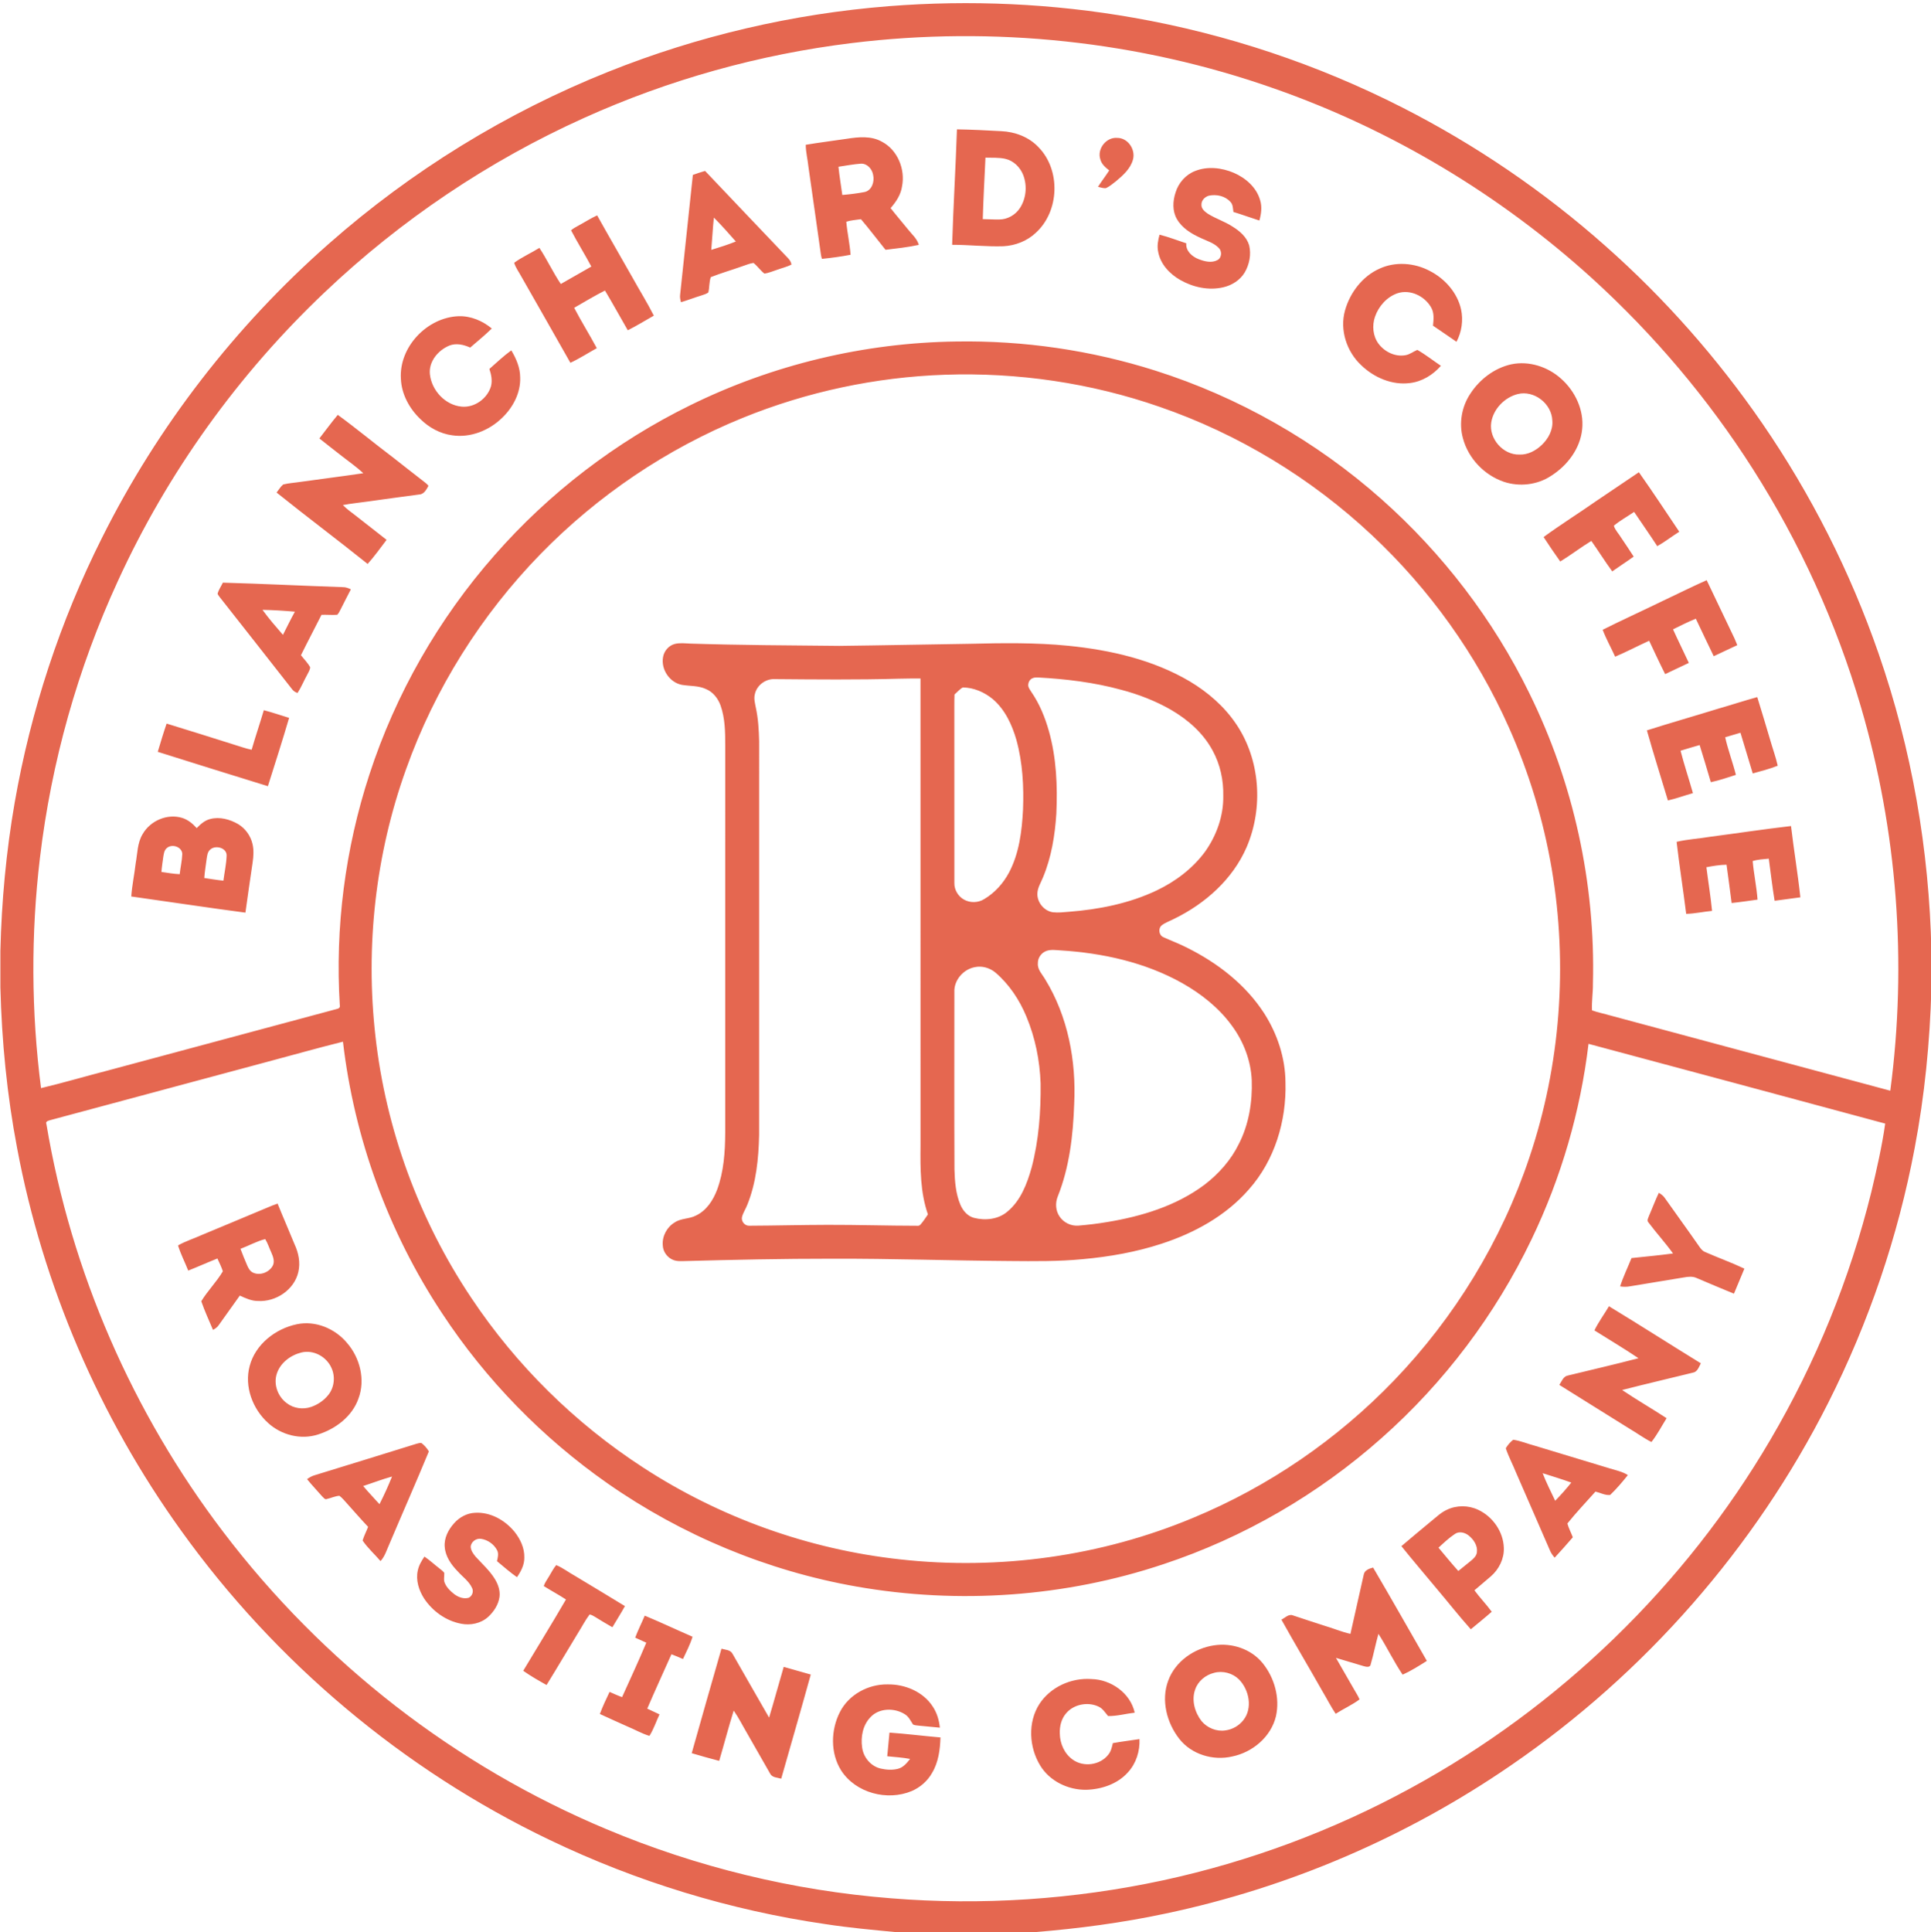 <?xml version="1.0" encoding="UTF-8"?>
<svg xmlns="http://www.w3.org/2000/svg" xmlns:xlink="http://www.w3.org/1999/xlink" width="433.3pt" height="433.5pt" viewBox="0 0 433.3 433.5" version="1.1">
<g id="surface1">
<path style=" stroke:none;fill-rule:evenodd;fill:rgb(89.844%,40.381%,31.372%);fill-opacity:1;" d="M 199.406 1.387 C 217.734 -0.055 236.254 0.781 254.363 3.977 C 275.305 7.645 295.688 14.465 314.633 24.105 C 331.098 32.484 346.488 42.965 360.301 55.234 C 373.57 66.977 385.371 80.371 395.422 94.961 C 406.383 110.91 415.203 128.328 421.535 146.621 C 428.984 168.066 432.91 190.699 433.387 213.387 L 433.387 221.754 C 433.059 233.781 431.879 245.801 429.629 257.621 C 425.895 277.453 419.328 296.746 410.23 314.758 C 393.836 347.242 369.117 375.457 339.117 396.035 C 315.758 412.117 289.199 423.535 261.441 429.359 C 251.809 431.41 242.031 432.703 232.219 433.5 L 201.016 433.5 C 195.77 432.996 190.516 432.523 185.309 431.719 C 163.848 428.605 142.871 422.195 123.328 412.812 C 90.504 397.102 61.809 372.945 40.613 343.379 C 22.312 317.93 9.637 288.445 3.848 257.633 C 1.574 245.727 0.391 233.621 0.086 221.512 L 0.086 213.383 C 0.352 202.211 1.383 191.051 3.301 180.039 C 6.895 159.453 13.488 139.387 22.863 120.711 C 35.367 95.676 52.809 73.137 73.816 54.664 C 92.328 38.348 113.652 25.227 136.57 16.074 C 156.617 8.055 177.883 3.094 199.406 1.387 Z M 191.121 9.664 C 170.406 12.199 150.074 17.871 131.051 26.461 C 109.656 36.102 89.91 49.387 72.895 65.539 C 53.484 83.926 37.594 106.027 26.461 130.336 C 17.418 149.961 11.512 171.02 8.961 192.473 C 6.918 209.617 6.996 227.016 9.207 244.137 C 14.223 242.945 19.164 241.48 24.156 240.195 C 41.289 235.578 58.434 230.988 75.574 226.383 C 76.004 226.312 76.387 226.02 76.246 225.539 C 75.168 208.074 77.453 190.414 82.887 173.781 C 88.773 155.691 98.41 138.844 110.977 124.562 C 123.199 110.609 138.203 99.113 154.859 90.938 C 173.371 81.816 193.934 76.891 214.57 76.621 C 229.672 76.371 244.812 78.574 259.211 83.141 C 277.914 89.07 295.344 98.992 310.016 112.016 C 323.719 124.18 335.07 138.996 343.133 155.453 C 353.094 175.621 358.031 198.227 357.441 220.711 C 357.469 222.703 357.129 224.695 357.23 226.691 C 358.605 227.188 360.055 227.453 361.453 227.871 C 382.359 233.488 403.258 239.105 424.164 244.715 C 427.977 215.953 425.738 186.387 417.559 158.539 C 412.055 139.746 403.855 121.762 393.34 105.246 C 383.281 89.438 371.066 75.016 357.211 62.41 C 336.578 43.691 312.219 29.066 285.914 19.859 C 255.664 9.195 222.941 5.758 191.121 9.664 Z M 212.02 84.078 C 196.465 84.613 181.012 87.906 166.598 93.781 C 149.609 100.691 134.105 111.172 121.301 124.297 C 107.953 137.996 97.531 154.559 91.117 172.586 C 84.254 191.672 81.957 212.348 84.246 232.492 C 86.578 253.414 94.059 273.738 105.773 291.23 C 115.852 306.348 129.051 319.352 144.285 329.246 C 161.559 340.496 181.488 347.641 201.984 349.871 C 224.219 352.344 247.078 349.184 267.734 340.547 C 284.66 333.539 300.078 322.961 312.777 309.762 C 326.422 295.594 336.922 278.391 343.172 259.734 C 350.172 238.977 351.848 216.48 348.188 194.898 C 346.328 183.969 343.078 173.277 338.562 163.156 C 331.328 146.914 320.773 132.164 307.789 120.02 C 294.176 107.258 277.867 97.363 260.219 91.281 C 244.785 85.914 228.348 83.516 212.02 84.078 Z M 59.785 238.289 C 43.668 242.605 27.562 246.945 11.449 251.273 C 10.984 251.434 10.094 251.535 10.418 252.234 C 15.961 285.359 29.766 317.039 50.117 343.746 C 61.238 358.387 74.293 371.535 88.812 382.812 C 103.277 394.016 119.203 403.336 136.086 410.406 C 156.359 418.918 177.996 424.18 199.914 425.91 C 220.316 427.562 240.953 426.191 260.969 421.883 C 280.363 417.688 299.152 410.691 316.57 401.184 C 349.883 383.066 378.102 355.723 397.277 323.008 C 407.449 305.688 415.109 286.902 419.922 267.406 C 421.121 262.336 422.301 257.246 423.023 252.094 C 400.836 246.117 378.652 240.133 356.453 234.203 C 354.633 249.391 350.301 264.273 343.672 278.062 C 335.566 294.961 324.059 310.23 310.016 322.652 C 295.828 335.258 279.078 344.984 261.055 350.953 C 238.996 358.324 215.102 359.992 192.211 355.973 C 172.203 352.465 153.02 344.473 136.367 332.848 C 121.719 322.605 109.02 309.594 99.199 294.66 C 87.152 276.453 79.48 255.398 76.957 233.719 C 71.211 235.148 65.508 236.77 59.785 238.289 Z M 214.73 29.023 C 218.047 29.078 221.363 29.246 224.68 29.43 C 227.766 29.566 230.887 30.738 233.027 33.02 C 238.062 38.145 237.738 47.414 232.426 52.23 C 230.484 54.078 227.828 55.102 225.176 55.246 C 221.328 55.371 217.496 54.922 213.652 54.922 C 213.914 46.285 214.438 37.66 214.73 29.023 Z M 221.129 35.371 C 220.91 39.973 220.664 44.566 220.527 49.164 C 221.754 49.176 222.984 49.266 224.219 49.246 C 226.051 49.246 227.828 48.246 228.836 46.723 C 230.266 44.57 230.531 41.711 229.617 39.305 C 228.945 37.551 227.453 36.062 225.594 35.637 C 224.129 35.305 222.613 35.422 221.129 35.371 Z M 190.039 31.133 C 192.645 30.727 195.508 30.438 197.895 31.797 C 201.414 33.633 203.164 37.977 202.414 41.789 C 202.148 43.672 201.074 45.297 199.844 46.688 C 201.105 48.312 202.453 49.863 203.746 51.465 C 204.613 52.578 205.785 53.527 206.172 54.941 C 203.715 55.484 201.203 55.738 198.703 56.047 C 196.852 53.766 195.094 51.406 193.188 49.176 C 192.09 49.348 190.965 49.402 189.902 49.746 C 190.117 52.227 190.68 54.676 190.859 57.16 C 188.742 57.574 186.586 57.859 184.438 58.078 C 184.32 57.742 184.246 57.391 184.195 57.039 C 183.289 50.504 182.328 43.977 181.41 37.445 C 181.242 35.789 180.812 34.152 180.801 32.488 C 183.867 31.965 186.965 31.602 190.039 31.133 Z M 188.141 37.414 C 188.359 39.535 188.727 41.633 189.004 43.742 C 190.68 43.602 192.352 43.402 193.996 43.086 C 195.648 42.738 196.262 40.758 195.93 39.277 C 195.715 37.941 194.605 36.637 193.156 36.723 C 191.473 36.844 189.809 37.172 188.141 37.414 Z M 246.902 35.738 C 246.141 33.406 248.223 30.73 250.688 30.938 C 253.09 30.914 254.844 33.539 254.234 35.789 C 253.684 37.844 252.016 39.328 250.441 40.645 C 249.715 41.199 249.02 41.82 248.188 42.203 C 247.57 42.281 246.973 42.047 246.383 41.914 C 247.18 40.664 248.098 39.488 248.898 38.238 C 248.059 37.57 247.172 36.828 246.902 35.738 Z M 268.164 38.371 C 270.949 37.254 274.133 37.621 276.852 38.773 C 279.508 39.926 281.945 42.035 282.758 44.902 C 283.23 46.402 283.012 47.996 282.594 49.48 C 280.645 48.863 278.727 48.148 276.77 47.555 C 276.652 46.785 276.691 45.898 276.109 45.301 C 274.922 43.965 272.973 43.547 271.273 43.902 C 270.371 44.148 269.562 44.953 269.598 45.934 C 269.551 46.859 270.359 47.484 271.039 47.961 C 272.809 49.066 274.828 49.699 276.578 50.84 C 278.18 51.828 279.754 53.176 280.301 55.039 C 280.797 57.094 280.359 59.309 279.312 61.121 C 278.273 62.852 276.453 64.004 274.512 64.453 C 271.234 65.227 267.73 64.461 264.836 62.816 C 262.461 61.465 260.371 59.246 259.883 56.48 C 259.602 55.199 259.855 53.891 260.191 52.652 C 262.23 53.164 264.195 53.938 266.191 54.59 C 266.047 56.336 267.523 57.598 269.008 58.164 C 270.312 58.664 271.895 59.062 273.195 58.348 C 274.172 57.828 274.246 56.363 273.484 55.629 C 272.391 54.496 270.836 54.055 269.449 53.406 C 267.359 52.449 265.242 51.191 264.078 49.133 C 263.039 47.328 263.152 45.102 263.789 43.184 C 264.441 41.039 266.059 39.188 268.164 38.371 Z M 155.469 39.246 C 156.371 38.91 157.289 38.617 158.215 38.352 C 164.383 44.828 170.523 51.336 176.711 57.801 C 177.137 58.234 177.539 58.746 177.586 59.379 C 176.551 59.887 175.414 60.152 174.328 60.551 C 173.402 60.844 172.496 61.254 171.527 61.387 C 170.621 60.688 169.973 59.703 169.074 58.992 C 168.191 59.109 167.367 59.48 166.523 59.754 C 164.191 60.586 161.801 61.266 159.496 62.18 C 159.098 63.277 159.223 64.484 158.941 65.613 C 158.504 65.973 157.926 66.086 157.406 66.285 C 155.859 66.754 154.352 67.348 152.801 67.809 C 152.664 67.273 152.535 66.727 152.609 66.172 C 153.578 57.195 154.516 48.223 155.469 39.246 Z M 160.188 48.82 C 159.93 51.227 159.816 53.648 159.605 56.062 C 161.465 55.504 163.312 54.902 165.117 54.188 C 163.512 52.367 161.906 50.539 160.188 48.82 Z M 129.742 50.648 C 131.164 49.883 132.523 48.996 133.992 48.32 C 136.594 52.992 139.289 57.605 141.914 62.262 C 143.496 65.121 145.238 67.902 146.711 70.82 C 144.766 71.914 142.867 73.102 140.867 74.102 C 139.152 71.133 137.508 68.121 135.746 65.184 C 133.395 66.379 131.129 67.742 128.84 69.059 C 130.434 72.133 132.281 75.066 133.914 78.117 C 131.938 79.203 130.039 80.449 127.988 81.398 C 124.336 74.906 120.613 68.449 116.934 61.965 C 116.402 60.969 115.691 60.047 115.379 58.953 C 117.148 57.664 119.176 56.773 121.035 55.617 C 122.77 58.238 124.078 61.109 125.84 63.715 C 128.121 62.402 130.414 61.117 132.691 59.805 C 131.23 57.066 129.578 54.422 128.141 51.676 C 128.613 51.246 129.191 50.961 129.742 50.648 Z M 309.562 60.273 C 313.109 58.633 317.391 58.965 320.812 60.777 C 324.203 62.508 327.004 65.641 327.852 69.406 C 328.383 71.852 327.996 74.473 326.828 76.684 C 325.086 75.461 323.309 74.281 321.555 73.07 C 321.688 71.684 321.867 70.164 321.105 68.922 C 319.648 66.414 316.441 64.863 313.605 65.789 C 311.211 66.609 309.355 68.699 308.539 71.066 C 307.855 73.047 308.059 75.371 309.309 77.09 C 310.688 78.945 313.098 80.137 315.422 79.684 C 316.383 79.512 317.152 78.867 318.039 78.504 C 319.883 79.559 321.566 80.891 323.328 82.074 C 321.555 84.109 319.105 85.613 316.398 85.941 C 312.367 86.469 308.305 84.703 305.434 81.93 C 302.164 78.863 300.578 73.996 301.816 69.637 C 302.941 65.641 305.723 61.984 309.562 60.273 Z M 89.953 84.953 C 89.527 77.836 95.82 71.238 102.863 70.945 C 105.605 70.852 108.266 71.965 110.352 73.703 C 108.816 75.219 107.133 76.57 105.504 77.984 C 104.051 77.316 102.34 76.926 100.789 77.551 C 98.289 78.605 96.164 81.129 96.465 83.973 C 96.844 87.59 99.91 90.902 103.59 91.234 C 106.492 91.508 109.344 89.434 110.172 86.672 C 110.508 85.371 110.23 84.023 109.816 82.777 C 111.426 81.355 112.992 79.871 114.73 78.609 C 115.828 80.449 116.723 82.504 116.723 84.684 C 116.848 88.133 115.113 91.422 112.66 93.758 C 109.742 96.605 105.539 98.281 101.453 97.664 C 98.738 97.301 96.223 95.914 94.293 93.992 C 91.836 91.641 90.078 88.391 89.953 84.953 Z M 339.133 81.734 C 343.102 80.914 347.324 82.285 350.301 84.969 C 353.453 87.762 355.461 91.996 355.031 96.246 C 354.621 100.617 351.715 104.445 348.078 106.746 C 344.996 108.801 340.988 109.266 337.492 108.113 C 333.066 106.621 329.465 102.844 328.266 98.316 C 327.336 94.953 327.996 91.242 329.922 88.348 C 332.023 85.113 335.336 82.57 339.133 81.734 Z M 340.559 88.414 C 337.613 89.164 335.09 91.766 334.621 94.797 C 334.07 98.414 337.277 102.098 340.949 101.988 C 342.852 102.07 344.621 101.102 345.973 99.824 C 347.445 98.41 348.527 96.426 348.328 94.328 C 348.191 90.57 344.238 87.488 340.559 88.414 Z M 75.793 93.078 C 79.992 96.137 83.984 99.469 88.133 102.594 C 90.543 104.504 92.984 106.387 95.414 108.285 C 95.672 108.496 95.934 108.723 96.145 108.996 C 95.684 109.836 95.121 110.93 94.027 110.953 C 90.254 111.449 86.484 111.969 82.715 112.496 C 80.789 112.777 78.848 112.949 76.934 113.32 C 77.816 114.211 78.832 114.945 79.824 115.699 C 82.121 117.52 84.457 119.301 86.746 121.121 C 85.352 122.941 84.027 124.82 82.492 126.527 C 75.742 121.113 68.812 115.93 62.062 110.512 C 62.539 109.906 62.938 109.203 63.543 108.703 C 64.797 108.383 66.105 108.32 67.387 108.121 C 72.098 107.453 76.82 106.879 81.523 106.172 C 80.035 104.785 78.363 103.621 76.762 102.371 C 75.062 101.039 73.355 99.723 71.664 98.371 C 73.039 96.602 74.359 94.789 75.793 93.078 Z M 358.262 112.359 C 361.426 110.23 364.586 108.09 367.754 105.953 C 370.859 110.34 373.812 114.84 376.816 119.301 C 375.148 120.348 373.594 121.578 371.879 122.539 C 370.188 119.953 368.414 117.414 366.684 114.855 C 365.164 115.891 363.539 116.777 362.133 117.953 C 362.43 118.965 363.23 119.719 363.758 120.617 C 364.715 122.027 365.664 123.441 366.586 124.879 C 365.012 126.023 363.363 127.07 361.777 128.199 C 360.141 125.969 358.68 123.621 357.086 121.363 C 354.703 122.816 352.496 124.531 350.109 125.98 C 348.828 124.164 347.57 122.352 346.371 120.492 C 350.246 117.664 354.328 115.113 358.262 112.359 Z M 372.727 135.008 C 376.141 133.406 379.516 131.703 382.965 130.172 C 385.055 134.539 387.148 138.914 389.23 143.289 C 389.441 143.77 389.645 144.258 389.836 144.746 C 388.07 145.578 386.316 146.414 384.547 147.23 C 383.191 144.43 381.867 141.621 380.531 138.816 C 378.777 139.512 377.105 140.391 375.414 141.203 C 376.555 143.734 377.801 146.215 378.961 148.734 C 377.195 149.586 375.422 150.414 373.648 151.246 C 372.398 148.777 371.246 146.262 370.059 143.762 C 367.496 144.922 365.016 146.242 362.426 147.336 C 361.516 145.312 360.406 143.371 359.629 141.297 C 363.953 139.129 368.371 137.129 372.727 135.008 Z M 50.008 130.727 C 58.977 130.977 67.938 131.43 76.902 131.734 C 77.543 131.715 78.16 131.938 78.727 132.227 C 77.969 133.719 77.18 135.203 76.441 136.703 C 76.199 137.121 76.031 137.609 75.656 137.934 C 74.484 138.016 73.312 137.898 72.141 137.938 C 70.621 140.973 69.023 143.965 67.527 147.008 C 68.227 147.902 69.055 148.711 69.598 149.715 C 69.566 150.32 69.191 150.84 68.941 151.371 C 68.184 152.727 67.609 154.18 66.762 155.477 C 66.309 155.34 65.891 155.078 65.598 154.711 C 60.148 147.789 54.742 140.844 49.277 133.941 C 49.113 133.719 48.949 133.492 48.82 133.246 C 49.043 132.34 49.609 131.562 50.008 130.73 Z M 58.898 136.828 C 60.309 138.789 61.91 140.609 63.488 142.438 C 64.379 140.699 65.227 138.941 66.172 137.238 C 63.758 137.027 61.328 136.871 58.898 136.828 Z M 151.352 144.496 C 152.496 144.188 153.699 144.352 154.871 144.398 C 166.02 144.762 177.18 144.801 188.328 144.914 C 198.039 144.801 207.746 144.59 217.453 144.449 C 224.902 144.266 232.371 144.152 239.801 144.895 C 249.227 145.855 258.746 148.02 266.977 152.879 C 271.047 155.316 274.727 158.496 277.387 162.453 C 282.805 170.453 283.523 181.242 279.738 190.066 C 276.637 197.246 270.469 202.73 263.531 206.121 C 262.59 206.621 261.547 206.949 260.695 207.602 C 259.82 208.305 260.039 209.879 261.094 210.289 C 262.859 211.098 264.691 211.758 266.414 212.66 C 273.246 216.062 279.535 220.922 283.699 227.395 C 286.629 231.988 288.414 237.371 288.449 242.844 C 288.699 251.473 286.031 260.359 280.234 266.867 C 275.098 272.773 268.012 276.652 260.637 279.051 C 254.926 280.926 248.973 281.961 242.996 282.512 C 237.551 283.039 232.07 282.977 226.605 282.93 C 213.363 282.836 200.129 282.379 186.887 282.414 C 175.648 282.406 164.414 282.645 153.184 282.953 C 152.488 282.965 151.77 282.965 151.113 282.711 C 149.762 282.203 148.766 280.855 148.719 279.406 C 148.547 277.367 149.645 275.312 151.395 274.273 C 152.809 273.309 154.641 273.52 156.137 272.742 C 158.512 271.633 160.02 269.309 160.914 266.93 C 162.422 262.863 162.703 258.461 162.734 254.16 C 162.742 225.195 162.734 196.227 162.738 167.258 C 162.738 164.242 162.703 161.148 161.684 158.273 C 161.113 156.688 159.984 155.246 158.402 154.594 C 156.719 153.816 154.828 153.953 153.039 153.664 C 150.262 153.152 148.281 150.191 148.781 147.426 C 149.012 146.078 150.023 144.867 151.352 144.496 Z M 231.742 152.148 C 231.023 152.402 230.637 153.246 230.746 153.977 C 230.871 154.438 231.16 154.824 231.41 155.227 C 233.254 157.895 234.492 160.934 235.367 164.039 C 237.059 170.047 237.316 176.348 237.035 182.551 C 236.723 187.426 235.93 192.328 234.039 196.859 C 233.566 198.039 232.82 199.164 232.777 200.477 C 232.715 202.484 234.289 204.406 236.289 204.684 C 237.469 204.812 238.656 204.676 239.836 204.574 C 246.613 204.051 253.422 202.699 259.586 199.766 C 263.789 197.754 267.633 194.859 270.41 191.086 C 272.992 187.453 274.566 183.051 274.492 178.57 C 274.566 175.074 273.812 171.531 272.129 168.449 C 270.039 164.516 266.578 161.473 262.766 159.258 C 259.273 157.254 255.484 155.789 251.594 154.766 C 245.484 153.094 239.164 152.336 232.848 151.996 C 232.473 151.992 232.086 151.996 231.742 152.148 Z M 169.383 155.746 C 169.121 156.758 169.414 157.781 169.602 158.77 C 170.137 161.242 170.285 163.777 170.344 166.297 C 170.344 195.746 170.344 225.195 170.34 254.645 C 170.219 259.953 169.695 265.367 167.68 270.328 C 167.336 271.238 166.762 272.055 166.512 272.996 C 166.246 273.977 167.086 275.039 168.094 275.012 C 173.953 274.988 179.82 274.828 185.684 274.816 C 192.422 274.797 199.156 275.016 205.891 275.02 C 206.156 275.047 206.371 274.953 206.539 274.758 C 207.172 274.051 207.676 273.246 208.219 272.469 C 206.488 267.523 206.504 262.223 206.559 257.051 C 206.551 222.109 206.57 187.176 206.551 152.238 C 204.891 152.203 203.234 152.266 201.574 152.281 C 192.344 152.539 183.105 152.449 173.871 152.371 C 171.828 152.246 169.809 153.738 169.383 155.746 Z M 214.184 155.82 C 214.148 156.664 214.145 157.508 214.145 158.352 C 214.152 171.598 214.133 184.84 214.152 198.078 C 214.102 199.621 214.988 201.113 216.328 201.848 C 217.715 202.621 219.508 202.57 220.848 201.727 C 223.23 200.312 225.141 198.172 226.434 195.738 C 228.699 191.43 229.305 186.492 229.555 181.699 C 229.758 176.441 229.48 171.109 228.074 166.02 C 227.094 162.613 225.531 159.219 222.789 156.871 C 220.91 155.309 218.508 154.262 216.047 154.238 C 215.324 154.633 214.797 155.289 214.184 155.82 Z M 234.879 213.328 C 233.703 213.715 232.848 214.891 232.891 216.129 C 232.77 217.559 233.887 218.602 234.539 219.746 C 239.637 228.047 241.512 238.02 241.039 247.66 C 240.801 254.727 239.977 261.898 237.328 268.508 C 236.773 269.926 236.871 271.613 237.727 272.898 C 238.629 274.301 240.344 275.129 242.004 274.988 C 244.137 274.809 246.262 274.551 248.371 274.199 C 256.121 272.93 263.922 270.578 270.273 265.82 C 273.465 263.379 276.211 260.289 277.984 256.672 C 280.234 252.281 281.047 247.266 280.879 242.367 C 280.688 237.949 279.039 233.656 276.414 230.113 C 273.508 226.113 269.539 222.98 265.258 220.566 C 256.934 215.898 247.387 213.82 237.93 213.23 C 236.914 213.172 235.863 213.008 234.879 213.328 Z M 218.754 216.992 C 216.148 217.473 214.02 219.934 214.152 222.621 C 214.156 235.863 214.113 249.102 214.172 262.34 C 214.246 265.027 214.445 267.801 215.504 270.309 C 216.078 271.641 217.105 272.871 218.562 273.246 C 221.07 273.891 223.988 273.598 226.023 271.871 C 229.031 269.402 230.469 265.594 231.492 261.949 C 233.102 255.809 233.574 249.414 233.504 243.09 C 233.324 237.953 232.297 232.824 230.312 228.074 C 228.758 224.32 226.445 220.84 223.348 218.188 C 222.078 217.152 220.371 216.645 218.754 216.992 Z M 385.453 159.035 C 388.414 158.184 391.344 157.223 394.316 156.406 C 395.301 159.562 396.238 162.734 397.184 165.906 C 397.738 167.871 398.461 169.801 398.906 171.801 C 397.094 172.531 395.18 173.004 393.305 173.531 C 392.402 170.484 391.465 167.445 390.547 164.402 C 389.402 164.73 388.258 165.078 387.117 165.414 C 387.754 168.273 388.809 171.016 389.523 173.855 C 387.664 174.453 385.809 175.09 383.898 175.496 C 383.074 172.715 382.258 169.93 381.387 167.164 C 379.949 167.555 378.531 168.012 377.102 168.434 C 377.926 171.637 378.984 174.773 379.883 177.953 C 378.004 178.48 376.164 179.164 374.266 179.594 C 372.699 174.352 371.031 169.137 369.551 163.871 C 374.828 162.188 380.164 160.672 385.453 159.035 Z M 59.199 159.344 C 61.113 159.84 62.98 160.488 64.871 161.066 C 63.363 166.199 61.727 171.289 60.113 176.391 C 51.867 173.855 43.629 171.277 35.398 168.684 C 36.035 166.562 36.668 164.441 37.387 162.348 C 42.387 163.863 47.363 165.453 52.348 167.016 C 53.715 167.426 55.062 167.93 56.465 168.219 C 57.32 165.242 58.324 162.312 59.199 159.344 Z M 32.012 187.133 C 33.723 184.141 37.539 182.484 40.871 183.508 C 42.172 183.906 43.242 184.797 44.137 185.797 C 44.988 184.922 45.941 184.062 47.16 183.762 C 49.293 183.195 51.582 183.828 53.453 184.91 C 55.07 185.895 56.258 187.551 56.668 189.398 C 56.984 190.754 56.879 192.164 56.684 193.527 C 56.121 197.27 55.594 201.016 55.07 204.766 C 46.523 203.637 37.992 202.34 29.453 201.137 C 29.633 198.645 30.156 196.191 30.445 193.703 C 30.852 191.496 30.805 189.105 32.012 187.133 Z M 37.363 190.34 C 36.828 190.824 36.754 191.59 36.637 192.262 C 36.484 193.383 36.305 194.496 36.223 195.633 C 37.582 195.828 38.945 196.078 40.324 196.133 C 40.488 194.617 40.844 193.121 40.902 191.598 C 40.84 189.949 38.477 189.227 37.363 190.34 Z M 47.223 190.57 C 46.523 191.113 46.473 192.062 46.344 192.867 C 46.184 194.246 45.918 195.609 45.84 196.996 C 47.27 197.211 48.691 197.445 50.129 197.594 C 50.363 195.742 50.781 193.914 50.848 192.047 C 50.98 190.254 48.43 189.535 47.223 190.57 Z M 383.777 187.738 C 389.816 186.953 395.84 186.031 401.891 185.336 C 402.516 190.68 403.414 195.988 403.988 201.328 C 402.062 201.57 400.137 201.855 398.211 202.102 C 397.688 198.965 397.336 195.805 396.902 192.656 C 395.691 192.773 394.453 192.828 393.289 193.188 C 393.539 196.086 394.164 198.941 394.379 201.844 C 392.441 202.105 390.508 202.406 388.566 202.605 C 388.203 199.738 387.812 196.871 387.422 194.012 C 385.902 194.039 384.395 194.289 382.902 194.57 C 383.312 197.84 383.855 201.094 384.172 204.371 C 382.23 204.555 380.316 204.992 378.367 205.039 C 377.699 199.645 376.844 194.277 376.219 188.879 C 378.699 188.289 381.266 188.172 383.777 187.738 Z M 370.062 272.695 C 370.805 271.012 371.43 269.281 372.23 267.629 C 372.719 267.922 373.211 268.258 373.539 268.746 C 376.086 272.367 378.703 275.938 381.23 279.574 C 381.59 280.09 381.969 280.641 382.574 280.891 C 385.508 282.184 388.531 283.266 391.43 284.637 C 390.641 286.508 389.879 288.387 389.086 290.258 C 386.312 289.102 383.531 287.969 380.777 286.773 C 379.836 286.312 378.773 286.445 377.789 286.621 C 373.777 287.312 369.754 287.914 365.746 288.609 C 365.016 288.746 364.273 288.742 363.539 288.621 C 364.242 286.445 365.246 284.387 366.102 282.266 C 369.203 281.941 372.316 281.656 375.414 281.234 C 373.691 278.836 371.684 276.652 369.914 274.289 C 369.445 273.816 369.91 273.199 370.062 272.695 Z M 59.965 270.953 C 60.73 270.621 61.504 270.316 62.289 270.047 C 63.52 273.102 64.844 276.109 66.086 279.156 C 66.988 281.09 67.445 283.289 66.938 285.41 C 66.02 289.406 61.867 292.16 57.844 291.891 C 56.402 291.898 55.09 291.262 53.805 290.691 C 52.211 292.906 50.637 295.133 49.047 297.355 C 48.746 297.816 48.27 298.113 47.793 298.383 C 46.895 296.246 45.914 294.141 45.164 291.953 C 46.59 289.594 48.609 287.613 50.004 285.234 C 49.684 284.242 49.215 283.309 48.785 282.367 C 46.586 283.234 44.434 284.211 42.238 285.078 C 41.492 283.191 40.539 281.371 39.949 279.43 C 41.609 278.48 43.461 277.914 45.203 277.121 C 50.121 275.062 55.047 273.031 59.965 270.953 Z M 53.961 280.195 C 54.398 281.414 54.918 282.609 55.418 283.809 C 55.711 284.492 56.074 285.238 56.805 285.547 C 58.359 286.258 60.387 285.48 61.195 283.996 C 61.703 283.027 61.273 281.914 60.867 280.988 C 60.402 279.996 60.086 278.938 59.508 278.008 C 57.582 278.496 55.824 279.504 53.961 280.195 Z M 361.039 293.078 C 367.953 297.266 374.762 301.645 381.656 305.879 C 381.219 306.684 380.902 307.82 379.859 307.98 C 374.578 309.289 369.27 310.508 363.996 311.871 C 367.258 314.078 370.68 316.039 373.973 318.195 C 372.859 319.984 371.871 321.883 370.57 323.539 C 368.828 322.664 367.266 321.492 365.59 320.516 C 360.367 317.246 355.129 314.008 349.906 310.727 C 350.434 309.949 350.766 308.812 351.82 308.621 C 357.102 307.328 362.406 306.121 367.664 304.738 C 364.438 302.559 361.074 300.578 357.781 298.496 C 358.695 296.594 359.969 294.895 361.039 293.078 Z M 66.613 297.113 C 70.781 296.234 75.195 298.086 77.871 301.312 C 80.785 304.66 82.02 309.598 80.422 313.824 C 79.008 317.809 75.309 320.605 71.371 321.848 C 67.516 323.109 63.121 321.98 60.16 319.266 C 56.684 316.141 54.781 311.086 56.02 306.492 C 57.289 301.629 61.816 298.105 66.613 297.113 Z M 67.605 303.461 C 65.184 304.066 62.891 305.777 62.109 308.219 C 61.324 310.605 62.348 313.367 64.355 314.824 C 65.871 316.008 67.98 316.285 69.789 315.676 C 71.285 315.164 72.648 314.246 73.637 313.016 C 75.004 311.359 75.285 308.902 74.395 306.953 C 73.289 304.402 70.355 302.77 67.605 303.461 Z M 337.887 324.941 C 338.316 324.215 338.887 323.551 339.551 323.031 C 341.211 323.262 342.777 323.945 344.402 324.371 C 350.008 326.07 355.613 327.758 361.219 329.461 C 362.59 329.898 364.055 330.16 365.281 330.965 C 364.035 332.508 362.746 334.047 361.309 335.414 C 360.191 335.543 359.09 334.922 358.012 334.664 C 355.895 337.031 353.699 339.348 351.711 341.816 C 351.992 342.895 352.547 343.871 352.926 344.918 C 351.59 346.465 350.242 347.992 348.855 349.488 C 348.438 349.008 348.062 348.496 347.82 347.914 C 345.305 342.09 342.746 336.285 340.223 330.473 C 339.48 328.613 338.516 326.836 337.887 324.941 Z M 346.16 330.535 C 346.965 332.648 348.012 334.664 348.973 336.719 C 350.246 335.422 351.453 334.062 352.59 332.641 C 350.465 331.871 348.309 331.223 346.16 330.535 Z M 93.449 323.934 C 93.82 323.836 94.207 323.703 94.598 323.781 C 95.242 324.301 95.82 324.93 96.23 325.652 C 93.348 332.629 90.289 339.539 87.348 346.488 C 86.762 347.773 86.371 349.199 85.383 350.254 C 84.062 348.699 82.496 347.328 81.363 345.637 C 81.68 344.578 82.207 343.602 82.598 342.574 C 80.992 340.871 79.461 339.105 77.898 337.367 C 77.34 336.758 76.82 336.094 76.156 335.602 C 75.184 335.668 74.289 336.117 73.344 336.324 C 72.895 336.527 72.609 336.008 72.316 335.766 C 71.172 334.465 69.988 333.203 68.895 331.871 C 69.434 331.48 70.02 331.152 70.664 330.973 C 78.266 328.648 85.859 326.289 93.449 323.934 Z M 81.488 333.414 C 82.664 334.809 83.93 336.129 85.148 337.488 C 86.184 335.465 87.121 333.391 87.965 331.285 C 85.773 331.887 83.652 332.715 81.488 333.414 Z M 324.664 338.746 C 326.852 337.688 329.516 337.703 331.703 338.754 C 334.973 340.277 337.355 343.684 337.449 347.316 C 337.535 349.738 336.355 352.098 334.547 353.668 C 333.316 354.719 332.078 355.754 330.855 356.812 C 332.066 358.48 333.527 359.953 334.734 361.621 C 333.203 362.973 331.613 364.246 330.039 365.555 C 327.328 362.523 324.824 359.316 322.188 356.211 C 319.617 353.105 316.98 350.047 314.465 346.902 C 316.645 345.043 318.848 343.215 321.055 341.383 C 322.223 340.465 323.289 339.371 324.664 338.746 Z M 326.473 344.168 C 325.137 345.047 323.969 346.164 322.789 347.246 C 324.266 348.996 325.703 350.777 327.238 352.477 C 328.141 351.746 329.039 351.004 329.953 350.281 C 330.59 349.758 331.305 349.16 331.406 348.285 C 331.609 346.789 330.676 345.402 329.555 344.512 C 328.711 343.832 327.414 343.504 326.473 344.168 Z M 106.602 339.418 C 110.023 339.211 113.316 341.07 115.441 343.664 C 116.754 345.312 117.719 347.344 117.652 349.492 C 117.672 351.105 116.898 352.578 116.004 353.867 C 114.434 352.766 112.988 351.496 111.52 350.273 C 111.691 349.469 111.953 348.57 111.531 347.797 C 110.824 346.449 109.426 345.477 107.93 345.258 C 106.84 345.09 105.648 345.945 105.621 347.082 C 105.676 347.914 106.195 348.633 106.715 349.254 C 108.203 350.898 109.898 352.391 111.059 354.305 C 111.773 355.484 112.258 356.871 112.086 358.273 C 111.844 360.055 110.789 361.645 109.477 362.828 C 107.855 364.266 105.535 364.727 103.441 364.305 C 100.059 363.66 97.055 361.492 95.16 358.641 C 93.988 356.809 93.266 354.547 93.746 352.379 C 93.98 351.227 94.586 350.203 95.238 349.246 C 96.41 350.039 97.445 351.004 98.562 351.871 C 98.953 352.191 99.391 352.484 99.691 352.906 C 99.727 353.664 99.477 354.469 99.812 355.191 C 100.242 356.207 101.059 356.996 101.914 357.66 C 102.828 358.352 104.023 358.812 105.164 358.488 C 105.953 358.121 106.328 357.09 105.938 356.312 C 105.246 354.762 103.785 353.781 102.688 352.539 C 101.238 351.055 99.949 349.219 99.793 347.09 C 99.613 345.102 100.594 343.199 101.895 341.766 C 103.086 340.414 104.789 339.492 106.602 339.418 Z M 123.199 353.684 C 123.73 352.836 124.156 351.914 124.809 351.156 C 126.328 351.777 127.641 352.82 129.078 353.609 C 132.801 355.848 136.52 358.086 140.227 360.355 C 139.348 361.969 138.344 363.512 137.414 365.098 C 136.121 364.367 134.852 363.605 133.594 362.82 C 133.188 362.57 132.773 362.312 132.297 362.238 C 131.301 363.547 130.562 365.035 129.68 366.418 C 127.324 370.289 125.027 374.203 122.641 378.059 C 120.859 377.055 119.074 376.055 117.406 374.867 C 120.594 369.527 123.879 364.246 126.996 358.867 C 125.367 357.805 123.648 356.887 122.008 355.852 C 122.277 355.062 122.781 354.391 123.199 353.684 Z M 306.012 353.297 C 306.164 352.32 307.273 351.906 308.121 351.711 C 312.203 358.652 316.16 365.664 320.176 372.645 C 318.414 373.758 316.637 374.887 314.742 375.738 C 312.758 372.805 311.227 369.566 309.312 366.578 C 308.672 368.836 308.238 371.148 307.578 373.402 C 307.473 374.195 306.559 373.98 306.02 373.832 C 303.938 373.211 301.859 372.578 299.777 371.969 C 301.156 374.336 302.496 376.73 303.883 379.102 C 304.289 379.816 304.754 380.52 305.074 381.289 C 303.402 382.535 301.473 383.391 299.715 384.516 C 298.629 382.895 297.758 381.145 296.754 379.477 C 293.715 374.094 290.539 368.789 287.539 363.391 C 288.367 362.984 289.184 362.027 290.176 362.457 C 292.531 363.23 294.883 364.027 297.246 364.773 C 299.188 365.332 301.047 366.148 303.027 366.582 C 304.039 362.16 305.004 357.723 306.012 353.297 Z M 144.672 362.496 C 148.281 363.996 151.816 365.672 155.402 367.227 C 154.863 368.965 154.023 370.59 153.254 372.23 C 152.398 371.852 151.539 371.48 150.664 371.16 C 148.855 375.227 146.988 379.266 145.238 383.359 C 146.152 383.781 147.074 384.203 147.984 384.648 C 147.234 386.254 146.676 387.969 145.727 389.473 C 143.965 388.945 142.359 387.996 140.66 387.305 C 138.637 386.395 136.613 385.492 134.602 384.559 C 135.227 382.863 136.012 381.234 136.781 379.605 C 137.711 380.012 138.633 380.438 139.586 380.781 C 141.41 376.719 143.309 372.672 145.023 368.566 C 144.195 368.18 143.359 367.809 142.531 367.43 C 143.164 365.746 143.977 364.148 144.672 362.496 Z M 272.441 369.156 C 276.441 368.547 280.758 369.977 283.336 373.16 C 285.984 376.43 287.242 380.945 286.309 385.086 C 285.195 389.699 281.066 393.16 276.504 394.094 C 272.227 395.09 267.398 393.656 264.645 390.164 C 261.812 386.559 260.488 381.469 262.141 377.074 C 263.723 372.754 267.977 369.812 272.441 369.156 Z M 272.426 375.328 C 270.527 375.793 268.828 377.18 268.188 379.055 C 267.32 381.457 268.098 384.195 269.621 386.16 C 270.902 387.695 273.004 388.562 274.996 388.238 C 276.555 388.031 278.004 387.199 278.98 385.969 C 281.141 383.281 280.309 379.129 278.008 376.793 C 276.57 375.383 274.371 374.793 272.426 375.328 Z M 161.891 369.914 C 162.746 370.168 163.895 370.141 164.363 371.039 C 167.121 375.809 169.809 380.613 172.578 385.371 C 173.719 381.59 174.742 377.773 175.859 373.988 C 177.887 374.555 179.91 375.121 181.93 375.711 C 179.77 383.512 177.512 391.289 175.297 399.078 C 174.449 398.809 173.297 398.859 172.828 397.965 C 171.09 394.902 169.34 391.84 167.586 388.785 C 166.602 387.121 165.746 385.379 164.637 383.797 C 163.469 387.531 162.488 391.328 161.379 395.078 C 159.309 394.555 157.262 393.949 155.215 393.355 C 157.406 385.535 159.645 377.723 161.891 369.914 Z M 233.223 382.332 C 235.711 378.504 240.402 376.391 244.914 376.723 C 249.301 376.82 253.664 379.871 254.621 384.266 C 252.629 384.488 250.656 385.055 248.648 385.023 C 247.977 384.238 247.414 383.277 246.422 382.863 C 244.023 381.773 240.879 382.395 239.188 384.453 C 238.137 385.691 237.746 387.367 237.809 388.965 C 237.852 391.215 238.859 393.508 240.738 394.816 C 243.141 396.539 246.84 396.047 248.672 393.711 C 249.301 392.977 249.496 392.012 249.715 391.098 C 251.699 390.742 253.699 390.496 255.691 390.195 C 255.809 392.887 254.945 395.648 253.105 397.648 C 250.754 400.281 247.152 401.484 243.699 401.566 C 239.652 401.613 235.535 399.621 233.41 396.117 C 230.906 392.023 230.59 386.445 233.223 382.332 Z M 188.496 384.07 C 190.492 380.191 194.852 377.852 199.16 377.922 C 203.051 377.852 207.156 379.559 209.309 382.902 C 210.246 384.309 210.73 385.961 210.898 387.629 C 209.297 387.492 207.699 387.324 206.102 387.172 C 205.684 387.117 205.246 387.109 204.871 386.914 C 204.328 386.094 203.91 385.133 203.027 384.609 C 200.699 383.129 197.203 383.191 195.285 385.324 C 193.602 387.082 193.113 389.703 193.453 392.047 C 193.723 394.258 195.383 396.266 197.566 396.793 C 198.852 397.09 200.23 397.184 201.52 396.852 C 202.699 396.543 203.496 395.555 204.215 394.645 C 202.527 394.312 200.797 394.23 199.09 394.043 C 199.254 392.277 199.438 390.512 199.59 388.738 C 203.414 389.008 207.219 389.496 211.035 389.824 C 210.945 392.547 210.586 395.387 209.156 397.77 C 208.137 399.59 206.488 401.031 204.574 401.855 C 199.102 404.145 192.004 402.297 188.746 397.227 C 186.289 393.316 186.41 388.109 188.496 384.07 Z M 188.496 384.07 "/>
</g>
</svg>

